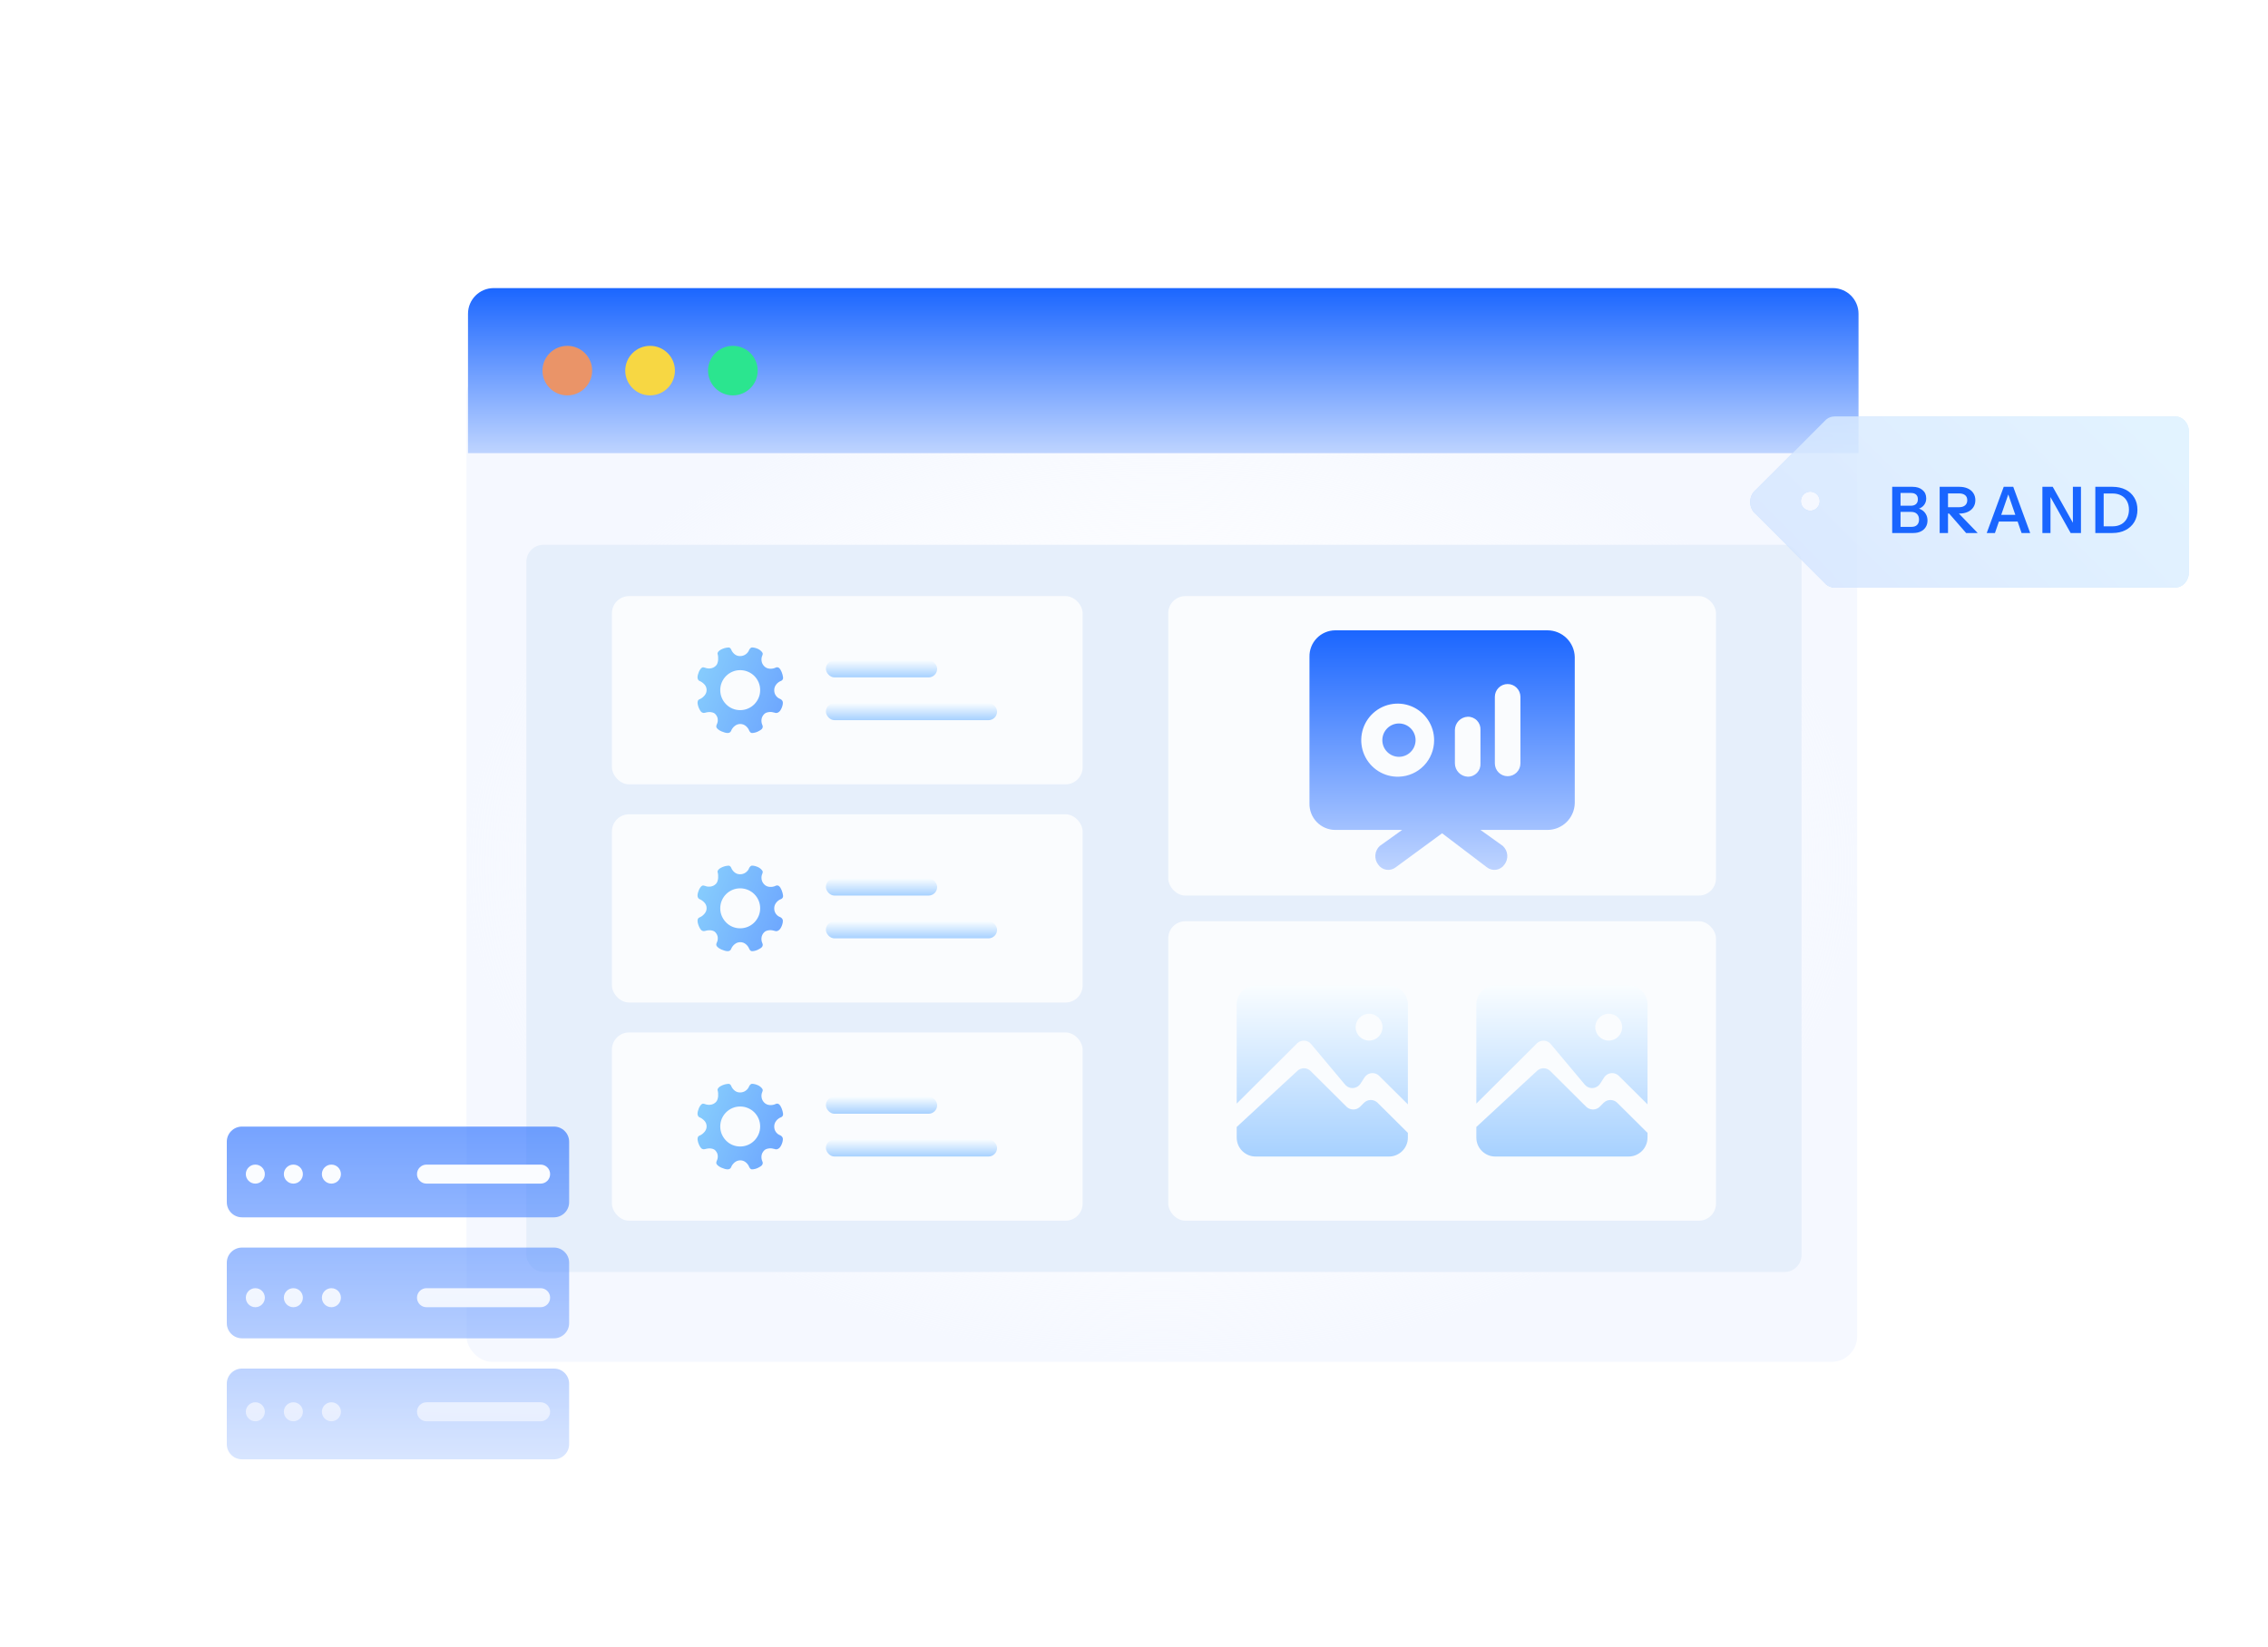<svg width="530" height="385" viewBox="0 0 530 385" fill="none" xmlns="http://www.w3.org/2000/svg">
<g id="&#229;&#170;&#146;&#228;&#189;&#147;&#231;&#159;&#169;&#233;&#152;&#181;">
<rect id="Rectangle 346242205" x="109" y="86.342" width="325" height="232" rx="6" fill="url(#paint0_radial_2067_22826)"/>
<g id="Group 1321315009">
<path id="Rectangle 346242206" d="M109.365 73.342C109.365 70.028 112.052 67.342 115.365 67.342H428.312C431.626 67.342 434.312 70.028 434.312 73.342V105.925H109.365V73.342Z" fill="url(#paint1_linear_2067_22826)"/>
<ellipse id="Ellipse 4342" cx="132.574" cy="86.634" rx="5.803" ry="5.788" fill="#EA9468"/>
<ellipse id="Ellipse 4343" cx="151.916" cy="86.634" rx="5.803" ry="5.788" fill="#F7D743"/>
<ellipse id="Ellipse 4344" cx="171.26" cy="86.634" rx="5.803" ry="5.788" fill="#2BE58F"/>
</g>
<rect id="Rectangle 346242221" x="123" y="127.342" width="298" height="170" rx="4" fill="#E6EFFB"/>
<g id="Group 1321315021">
<g id="Vector" opacity="0.6" filter="url(#filter0_f_2067_22826)">
<path d="M410.274 114.538L426.765 98.046C427.306 97.594 427.985 97.345 428.687 97.342H508.303C510.069 97.342 511.5 98.91 511.5 100.849V133.835C511.5 135.772 510.069 137.342 508.303 137.342H428.687C427.985 137.339 427.306 137.09 426.765 136.637L410.274 120.144C408.575 118.74 408.575 115.942 410.274 114.538ZM423.015 119.374C423.451 119.381 423.879 119.256 424.245 119.015C424.611 118.775 424.898 118.43 425.069 118.025C425.24 117.619 425.289 117.171 425.207 116.738C425.126 116.305 424.919 115.906 424.612 115.592C424.306 115.278 423.914 115.064 423.486 114.975C423.059 114.887 422.615 114.929 422.211 115.096C421.807 115.264 421.462 115.548 421.219 115.914C420.975 116.281 420.845 116.711 420.845 117.152C420.842 117.737 421.068 118.3 421.475 118.716C421.882 119.133 422.435 119.37 423.015 119.374Z" fill="url(#paint2_linear_2067_22826)"/>
</g>
<g id="Vector_2" opacity="0.6" filter="url(#filter1_b_2067_22826)">
<path d="M410.274 114.538L426.765 98.046C427.306 97.594 427.985 97.345 428.687 97.342H508.303C510.069 97.342 511.5 98.91 511.5 100.849V133.835C511.5 135.772 510.069 137.342 508.303 137.342H428.687C427.985 137.339 427.306 137.09 426.765 136.637L410.274 120.144C408.575 118.74 408.575 115.942 410.274 114.538ZM423.015 119.374C423.451 119.381 423.879 119.256 424.245 119.015C424.611 118.775 424.898 118.43 425.069 118.025C425.24 117.619 425.289 117.171 425.207 116.738C425.126 116.305 424.919 115.906 424.612 115.592C424.306 115.278 423.914 115.064 423.486 114.975C423.059 114.887 422.615 114.929 422.211 115.096C421.807 115.264 421.462 115.548 421.219 115.914C420.975 116.281 420.845 116.711 420.845 117.152C420.842 117.737 421.068 118.3 421.475 118.716C421.882 119.133 422.435 119.37 423.015 119.374Z" fill="white"/>
</g>
<g id="BRAND" filter="url(#filter2_i_2067_22826)">
<path id="Vector_3" d="M489.833 123.593V122.033H492.623C493.443 122.033 494.143 121.868 494.723 121.538C495.303 121.208 495.743 120.748 496.043 120.158C496.353 119.568 496.508 118.893 496.508 118.133C496.508 117.383 496.353 116.723 496.043 116.153C495.743 115.583 495.303 115.143 494.723 114.833C494.153 114.513 493.453 114.353 492.623 114.353H489.863V112.793H492.623C493.803 112.793 494.833 113.013 495.713 113.453C496.593 113.893 497.273 114.518 497.753 115.328C498.243 116.128 498.488 117.073 498.488 118.163C498.488 119.253 498.243 120.208 497.753 121.028C497.263 121.838 496.578 122.468 495.698 122.918C494.828 123.368 493.808 123.593 492.638 123.593H489.833ZM488.648 123.593V112.793H490.598V123.593H488.648Z" fill="#1965FF"/>
<path id="Vector_4" d="M476.279 123.593V112.793H478.694L483.959 122.183L483.404 122.318V112.793H485.294V123.593H482.879L477.614 114.203L478.169 114.068V123.593H476.279Z" fill="#1965FF"/>
<path id="Vector_5" d="M463.27 123.593L467.245 112.793H468.925L465.19 123.593H463.27ZM471.415 123.593L467.695 112.793H469.465L473.425 123.593H471.415ZM465.325 119.348H471.235V120.908H465.325V119.348Z" fill="#1965FF"/>
<path id="Vector_6" d="M452.273 123.593V112.793H456.833C457.603 112.793 458.273 112.923 458.843 113.183C459.413 113.443 459.848 113.808 460.148 114.278C460.458 114.748 460.613 115.298 460.613 115.928C460.613 116.548 460.458 117.093 460.148 117.563C459.848 118.033 459.413 118.398 458.843 118.658C458.273 118.918 457.603 119.048 456.833 119.048H453.803V117.563H456.773C457.403 117.563 457.883 117.418 458.213 117.128C458.553 116.838 458.723 116.438 458.723 115.928C458.723 115.418 458.558 115.028 458.228 114.758C457.898 114.478 457.413 114.338 456.773 114.338H454.223V123.593H452.273ZM458.453 123.593L453.638 118.073H455.828L461.153 123.593H458.453Z" fill="#1965FF"/>
<path id="Vector_7" d="M442.71 123.593V122.153H445.725C446.275 122.153 446.7 122.003 447 121.703C447.3 121.393 447.45 120.973 447.45 120.443C447.45 119.893 447.29 119.458 446.97 119.138C446.65 118.818 446.205 118.658 445.635 118.658H442.71V117.218H445.5C446.04 117.218 446.455 117.088 446.745 116.828C447.035 116.568 447.18 116.193 447.18 115.703C447.18 115.223 447.04 114.858 446.76 114.608C446.49 114.358 446.09 114.233 445.56 114.233H442.71V112.793H445.92C446.89 112.793 447.665 113.038 448.245 113.528C448.835 114.008 449.13 114.663 449.13 115.493C449.13 116.013 449.005 116.468 448.755 116.858C448.515 117.238 448.19 117.533 447.78 117.743C447.37 117.953 446.905 118.058 446.385 118.058L446.46 117.743C447.01 117.743 447.51 117.868 447.96 118.118C448.41 118.358 448.765 118.698 449.025 119.138C449.295 119.578 449.43 120.088 449.43 120.668C449.43 121.258 449.29 121.773 449.01 122.213C448.74 122.653 448.355 122.993 447.855 123.233C447.365 123.473 446.785 123.593 446.115 123.593H442.71ZM441.18 123.593V112.793H443.13V123.593H441.18Z" fill="#1965FF"/>
</g>
</g>
<g id="Group 1321315036">
<rect id="Rectangle 346242234" opacity="0.8" x="273" y="139.342" width="128" height="70" rx="4" fill="white"/>
<path id="Vector_8" d="M326.917 169.114C325.887 169.114 324.899 169.525 324.17 170.256C323.442 170.987 323.033 171.978 323.033 173.012C323.033 174.045 323.442 175.037 324.17 175.768C324.899 176.499 325.887 176.909 326.917 176.909C327.947 176.909 328.935 176.499 329.663 175.768C330.392 175.037 330.801 174.045 330.801 173.012C330.801 171.978 330.392 170.987 329.663 170.256C328.935 169.525 327.947 169.114 326.917 169.114ZM361.651 147.342H311.978C311.177 147.351 310.386 147.521 309.65 147.839C308.915 148.158 308.25 148.621 307.694 149.199C307.138 149.778 306.702 150.462 306.412 151.211C306.121 151.96 305.982 152.759 306.002 153.563V187.777C305.982 188.58 306.121 189.38 306.412 190.129C306.702 190.878 307.138 191.561 307.694 192.14C308.25 192.719 308.915 193.181 309.65 193.5C310.386 193.819 311.177 193.988 311.978 193.998H327.664L322.435 197.745C321.841 198.291 321.473 199.04 321.404 199.845C321.335 200.651 321.569 201.452 322.062 202.092C322.281 202.416 322.564 202.691 322.893 202.9C323.223 203.11 323.592 203.249 323.977 203.308C324.363 203.368 324.757 203.348 325.134 203.248C325.511 203.148 325.864 202.972 326.17 202.729L337.001 194.784L347.458 202.729C347.765 202.972 348.117 203.148 348.495 203.248C348.872 203.348 349.265 203.368 349.651 203.308C350.036 203.249 350.405 203.11 350.735 202.9C351.065 202.691 351.348 202.416 351.567 202.092C352.059 201.452 352.294 200.651 352.225 199.845C352.155 199.04 351.787 198.291 351.193 197.745L345.965 193.998H361.651C363.306 193.989 364.894 193.335 366.078 192.174C367.263 191.014 367.952 189.437 368 187.777V153.563C367.952 151.902 367.263 150.325 366.078 149.165C364.894 148.004 363.306 147.351 361.651 147.342ZM326.917 181.556C325.221 181.616 323.546 181.166 322.107 180.264C320.668 179.362 319.53 178.05 318.84 176.495C318.149 174.94 317.938 173.213 318.232 171.536C318.526 169.86 319.312 168.309 320.49 167.084C321.668 165.859 323.184 165.015 324.844 164.66C326.503 164.306 328.231 164.456 329.804 165.093C331.377 165.73 332.725 166.824 333.675 168.235C334.625 169.646 335.132 171.309 335.134 173.012C335.144 175.23 334.291 177.364 332.757 178.96C331.222 180.556 329.126 181.488 326.917 181.556ZM345.965 178.446C345.991 178.851 345.932 179.258 345.793 179.64C345.653 180.022 345.436 180.37 345.155 180.663C344.874 180.955 344.535 181.186 344.16 181.34C343.785 181.494 343.382 181.567 342.977 181.556C342.177 181.518 341.422 181.174 340.867 180.596C340.312 180.018 339.997 179.249 339.989 178.446V170.651C339.997 169.848 340.312 169.079 340.867 168.5C341.422 167.922 342.177 167.579 342.977 167.541C343.382 167.529 343.785 167.603 344.16 167.757C344.535 167.911 344.874 168.141 345.155 168.434C345.436 168.727 345.653 169.075 345.793 169.457C345.932 169.838 345.991 170.245 345.965 170.651V178.446ZM355.302 178.446C355.302 179.241 354.987 180.003 354.426 180.565C353.866 181.128 353.106 181.444 352.314 181.444C351.521 181.444 350.761 181.128 350.201 180.565C349.641 180.003 349.326 179.241 349.326 178.446V162.894C349.326 162.099 349.641 161.336 350.201 160.774C350.761 160.212 351.521 159.896 352.314 159.896C353.106 159.896 353.866 160.212 354.426 160.774C354.987 161.336 355.302 162.099 355.302 162.894V178.446Z" fill="url(#paint3_linear_2067_22826)"/>
</g>
<g id="Group 1321315037">
<rect id="Rectangle 346242234_2" opacity="0.8" x="273" y="215.342" width="128" height="70" rx="4" fill="white"/>
<path id="Vector_9" d="M329 234.782V258.148L322.298 251.487C321.416 250.606 320.005 250.641 319.159 251.487C319.053 251.593 318.947 251.734 318.876 251.84L317.924 253.32C317.254 254.341 315.878 254.659 314.855 253.989C314.679 253.883 314.503 253.707 314.362 253.566L306.39 244.051C305.614 243.099 304.203 242.994 303.251 243.769C303.215 243.804 303.145 243.84 303.109 243.91L289 257.972V234.782C288.998 234.199 289.111 233.62 289.334 233.08C289.556 232.54 289.883 232.05 290.297 231.637C290.71 231.224 291.201 230.897 291.741 230.675C292.281 230.453 292.86 230.339 293.445 230.342H324.556C326.989 230.342 329 232.35 329 234.782ZM317.818 258.712L318.771 257.76C319.192 257.353 319.755 257.126 320.34 257.126C320.926 257.126 321.489 257.353 321.91 257.76L329 264.809V265.901C329.002 266.485 328.889 267.064 328.667 267.603C328.444 268.143 328.117 268.634 327.704 269.047C327.29 269.459 326.8 269.786 326.259 270.009C325.719 270.231 325.14 270.344 324.556 270.342H293.444C292.86 270.344 292.281 270.231 291.741 270.009C291.2 269.786 290.71 269.459 290.296 269.047C289.883 268.634 289.556 268.143 289.333 267.603C289.111 267.064 288.998 266.485 289 265.901V263.434L303.215 250.289C304.097 249.479 305.437 249.514 306.284 250.36L314.679 258.712C315.561 259.557 316.972 259.557 317.818 258.712ZM323.074 240.104C323.074 238.377 321.663 236.967 319.934 236.967C318.206 236.967 316.795 238.377 316.795 240.104C316.795 241.831 318.206 243.24 319.934 243.24C321.663 243.24 323.074 241.831 323.074 240.104Z" fill="url(#paint4_linear_2067_22826)"/>
<path id="Vector_10" d="M385 234.782V258.148L378.298 251.487C377.416 250.606 376.005 250.641 375.159 251.487C375.053 251.593 374.947 251.734 374.876 251.84L373.924 253.32C373.254 254.341 371.878 254.659 370.855 253.989C370.679 253.883 370.503 253.707 370.362 253.566L362.39 244.051C361.614 243.099 360.203 242.994 359.251 243.769C359.215 243.804 359.145 243.84 359.109 243.91L345 257.972V234.782C344.998 234.199 345.111 233.62 345.334 233.08C345.556 232.54 345.883 232.05 346.297 231.637C346.71 231.224 347.201 230.897 347.741 230.675C348.281 230.453 348.86 230.339 349.445 230.342H380.556C382.989 230.342 385 232.35 385 234.782ZM373.818 258.712L374.771 257.76C375.192 257.353 375.755 257.126 376.34 257.126C376.926 257.126 377.489 257.353 377.91 257.76L385 264.809V265.901C385.002 266.485 384.889 267.064 384.667 267.603C384.444 268.143 384.117 268.634 383.704 269.047C383.29 269.459 382.8 269.786 382.259 270.009C381.719 270.231 381.14 270.344 380.556 270.342H349.444C348.86 270.344 348.281 270.231 347.741 270.009C347.2 269.786 346.71 269.459 346.296 269.047C345.883 268.634 345.556 268.143 345.333 267.603C345.111 267.064 344.998 266.485 345 265.901V263.434L359.215 250.289C360.097 249.479 361.437 249.514 362.284 250.36L370.679 258.712C371.561 259.557 372.972 259.557 373.818 258.712ZM379.074 240.104C379.074 238.377 377.663 236.967 375.934 236.967C374.206 236.967 372.795 238.377 372.795 240.104C372.795 241.831 374.206 243.24 375.934 243.24C377.663 243.24 379.074 241.831 379.074 240.104Z" fill="url(#paint5_linear_2067_22826)"/>
</g>
<g id="Group 1321315041">
<g id="Group 1321315030">
<rect id="Rectangle 346242234_3" opacity="0.8" x="143" y="139.342" width="110" height="44" rx="4" fill="white"/>
<rect id="Rectangle 346242218" x="193" y="154.342" width="26" height="4" rx="2" fill="url(#paint6_linear_2067_22826)"/>
<rect id="Rectangle 346242219" x="193" y="164.342" width="40" height="4" rx="2" fill="url(#paint7_linear_2067_22826)"/>
<path id="Vector_11" d="M172.963 165.995C173.607 165.995 174.214 165.872 174.787 165.629C175.358 165.385 175.854 165.048 176.278 164.619C176.7 164.188 177.03 163.694 177.275 163.127C177.516 162.561 177.639 161.956 177.639 161.31C177.639 160.665 177.516 160.06 177.275 159.496C177.032 158.93 176.7 158.436 176.278 158.014C175.857 157.592 175.36 157.26 174.787 157.016C174.216 156.773 173.607 156.65 172.963 156.65C172.32 156.65 171.716 156.771 171.152 157.016C170.586 157.26 170.092 157.592 169.673 158.016C169.251 158.438 168.919 158.935 168.675 159.498C168.435 160.062 168.312 160.667 168.312 161.313C168.312 161.959 168.435 162.563 168.675 163.13C168.919 163.694 169.251 164.192 169.673 164.621C170.094 165.053 170.586 165.388 171.152 165.631C171.713 165.872 172.318 165.995 172.963 165.995ZM182.929 164.062C182.956 164.233 182.949 164.441 182.908 164.684C182.864 164.927 182.794 165.176 182.693 165.424C182.592 165.672 182.472 165.898 182.329 166.101C182.187 166.301 182.031 166.445 181.857 166.532C181.686 166.619 181.535 166.662 181.409 166.662C181.279 166.662 181.137 166.636 180.98 166.578C180.838 166.535 180.658 166.498 180.443 166.46C180.229 166.424 180.01 166.414 179.788 166.438C179.566 166.457 179.345 166.506 179.126 166.576C178.904 166.648 178.714 166.771 178.557 166.942C178.215 167.301 178.015 167.708 177.957 168.163C177.902 168.621 177.964 169.057 178.15 169.474C178.292 169.761 178.273 170.048 178.087 170.335C178.001 170.448 177.863 170.568 177.678 170.686C177.492 170.809 177.288 170.92 177.068 171.021C176.847 171.123 176.615 171.202 176.372 171.257C176.129 171.315 175.914 171.342 175.729 171.342C175.599 171.342 175.478 171.294 175.365 171.192C175.252 171.091 175.175 170.985 175.132 170.87H175.112C174.956 170.426 174.686 170.043 174.308 169.72C173.927 169.397 173.491 169.236 172.99 169.236C172.503 169.236 172.065 169.397 171.672 169.72C171.28 170.043 171.005 170.419 170.846 170.848C170.774 171.019 170.668 171.144 170.523 171.224C170.381 171.301 170.224 171.342 170.051 171.342C169.851 171.342 169.627 171.306 169.377 171.236C169.126 171.161 168.875 171.074 168.625 170.968C168.374 170.862 168.148 170.737 167.948 170.592C167.748 170.45 167.599 170.306 167.5 170.161C167.428 170.06 167.389 169.944 167.382 169.809C167.375 169.674 167.428 169.484 167.543 169.241C167.7 168.91 167.763 168.535 167.726 168.113C167.69 167.691 167.507 167.301 167.18 166.942C166.98 166.727 166.736 166.59 166.452 166.523C166.165 166.457 165.893 166.433 165.638 166.448C165.339 166.462 165.031 166.52 164.718 166.619C164.518 166.674 164.318 166.66 164.118 166.573C163.961 166.515 163.814 166.383 163.677 166.176C163.54 165.968 163.419 165.739 163.313 165.489C163.205 165.238 163.123 164.98 163.065 164.715C163.007 164.45 162.993 164.233 163.022 164.062C163.067 163.747 163.21 163.547 163.453 163.46C163.882 163.289 164.267 163.007 164.609 162.612C164.954 162.219 165.125 161.778 165.125 161.291C165.125 160.79 164.954 160.354 164.609 159.98C164.265 159.609 163.882 159.337 163.453 159.166C163.323 159.123 163.217 159.019 163.13 158.853C163.046 158.686 163 158.518 163 158.349C163 158.163 163.029 157.956 163.087 157.727C163.145 157.498 163.219 157.277 163.313 157.06C163.405 156.845 163.513 156.65 163.636 156.47C163.756 156.291 163.889 156.159 164.033 156.072C164.147 156 164.26 155.971 164.366 155.988C164.472 156.002 164.592 156.031 164.72 156.072C165.149 156.243 165.594 156.298 166.059 156.233C166.524 156.168 166.934 155.966 167.293 155.621C167.464 155.45 167.589 155.241 167.669 154.988C167.746 154.737 167.799 154.489 167.818 154.248C167.837 154.004 167.837 153.783 167.818 153.583C167.796 153.383 167.779 153.238 167.765 153.151C167.736 153.065 167.712 152.966 167.688 152.85C167.669 152.737 167.678 152.636 167.722 152.551C167.806 152.351 167.96 152.176 168.182 152.024C168.403 151.874 168.642 151.749 168.902 151.648C169.162 151.547 169.408 151.472 169.654 151.421C169.894 151.373 170.09 151.347 170.232 151.347C170.417 151.347 170.564 151.407 170.673 151.53C170.781 151.653 170.856 151.778 170.899 151.906C171.056 152.291 171.313 152.633 171.672 152.925C172.029 153.216 172.453 153.363 172.937 153.363C173.438 153.363 173.879 153.224 174.267 152.944C174.652 152.665 174.924 152.31 175.081 151.879C175.139 151.766 175.228 151.648 175.351 151.525C175.471 151.404 175.596 151.342 175.724 151.342C175.924 151.342 176.143 151.371 176.379 151.426C176.613 151.484 176.847 151.561 177.076 151.662C177.304 151.763 177.516 151.889 177.707 152.048C177.897 152.207 178.054 152.378 178.167 152.563C178.239 152.677 178.261 152.802 178.232 152.939C178.205 153.074 178.174 153.173 178.145 153.229C177.96 153.643 177.904 154.082 177.976 154.539C178.049 155 178.256 155.4 178.598 155.742C178.942 156.086 179.362 156.274 179.863 156.31C180.364 156.347 180.829 156.265 181.257 156.062C181.371 155.99 181.51 155.961 181.674 155.978C181.84 155.992 181.978 156.055 182.091 156.171C182.305 156.371 182.493 156.674 182.659 157.084C182.826 157.491 182.934 157.903 182.992 158.318C183.018 158.561 182.98 158.751 182.874 158.886C182.765 159.021 182.655 159.113 182.541 159.154C182.098 159.313 181.72 159.588 181.404 159.98C181.082 160.388 180.925 160.833 180.925 161.335C180.925 161.824 181.058 162.248 181.32 162.614C181.583 162.98 181.932 163.241 182.361 163.397C182.462 163.455 182.546 163.513 182.619 163.568C182.768 163.696 182.874 163.862 182.929 164.062Z" fill="url(#paint8_linear_2067_22826)"/>
</g>
<g id="Group 1321315034">
<rect id="Rectangle 346242234_4" opacity="0.8" x="143" y="190.342" width="110" height="44" rx="4" fill="white"/>
<rect id="Rectangle 346242218_2" x="193" y="205.342" width="26" height="4" rx="2" fill="url(#paint9_linear_2067_22826)"/>
<rect id="Rectangle 346242219_2" x="193" y="215.342" width="40" height="4" rx="2" fill="url(#paint10_linear_2067_22826)"/>
<path id="Vector_12" d="M172.963 216.995C173.607 216.995 174.214 216.872 174.787 216.629C175.358 216.385 175.854 216.048 176.278 215.619C176.7 215.188 177.03 214.694 177.275 214.127C177.516 213.561 177.639 212.956 177.639 212.31C177.639 211.665 177.516 211.06 177.275 210.496C177.032 209.93 176.7 209.436 176.278 209.014C175.857 208.592 175.36 208.26 174.787 208.016C174.216 207.773 173.607 207.65 172.963 207.65C172.32 207.65 171.716 207.771 171.152 208.016C170.586 208.26 170.092 208.592 169.673 209.016C169.251 209.438 168.919 209.935 168.675 210.498C168.435 211.062 168.312 211.667 168.312 212.313C168.312 212.959 168.435 213.563 168.675 214.13C168.919 214.694 169.251 215.192 169.673 215.621C170.094 216.053 170.586 216.388 171.152 216.631C171.713 216.872 172.318 216.995 172.963 216.995ZM182.929 215.062C182.956 215.233 182.949 215.441 182.908 215.684C182.864 215.927 182.794 216.176 182.693 216.424C182.592 216.672 182.472 216.898 182.329 217.101C182.187 217.301 182.031 217.445 181.857 217.532C181.686 217.619 181.535 217.662 181.409 217.662C181.279 217.662 181.137 217.636 180.98 217.578C180.838 217.535 180.658 217.498 180.443 217.46C180.229 217.424 180.01 217.414 179.788 217.438C179.566 217.457 179.345 217.506 179.126 217.576C178.904 217.648 178.714 217.771 178.557 217.942C178.215 218.301 178.015 218.708 177.957 219.163C177.902 219.621 177.964 220.057 178.15 220.474C178.292 220.761 178.273 221.048 178.087 221.335C178.001 221.448 177.863 221.568 177.678 221.686C177.492 221.809 177.288 221.92 177.068 222.021C176.847 222.123 176.615 222.202 176.372 222.257C176.129 222.315 175.914 222.342 175.729 222.342C175.599 222.342 175.478 222.294 175.365 222.192C175.252 222.091 175.175 221.985 175.132 221.87H175.112C174.956 221.426 174.686 221.043 174.308 220.72C173.927 220.397 173.491 220.236 172.99 220.236C172.503 220.236 172.065 220.397 171.672 220.72C171.28 221.043 171.005 221.419 170.846 221.848C170.774 222.019 170.668 222.144 170.523 222.224C170.381 222.301 170.224 222.342 170.051 222.342C169.851 222.342 169.627 222.306 169.377 222.236C169.126 222.161 168.875 222.074 168.625 221.968C168.374 221.862 168.148 221.737 167.948 221.592C167.748 221.45 167.599 221.306 167.5 221.161C167.428 221.06 167.389 220.944 167.382 220.809C167.375 220.674 167.428 220.484 167.543 220.241C167.7 219.91 167.763 219.535 167.726 219.113C167.69 218.691 167.507 218.301 167.18 217.942C166.98 217.727 166.736 217.59 166.452 217.523C166.165 217.457 165.893 217.433 165.638 217.448C165.339 217.462 165.031 217.52 164.718 217.619C164.518 217.674 164.318 217.66 164.118 217.573C163.961 217.515 163.814 217.383 163.677 217.176C163.54 216.968 163.419 216.739 163.313 216.489C163.205 216.238 163.123 215.98 163.065 215.715C163.007 215.45 162.993 215.233 163.022 215.062C163.067 214.747 163.21 214.547 163.453 214.46C163.882 214.289 164.267 214.007 164.609 213.612C164.954 213.219 165.125 212.778 165.125 212.291C165.125 211.79 164.954 211.354 164.609 210.98C164.265 210.609 163.882 210.337 163.453 210.166C163.323 210.123 163.217 210.019 163.13 209.853C163.046 209.686 163 209.518 163 209.349C163 209.163 163.029 208.956 163.087 208.727C163.145 208.498 163.219 208.277 163.313 208.06C163.405 207.845 163.513 207.65 163.636 207.47C163.756 207.291 163.889 207.159 164.033 207.072C164.147 207 164.26 206.971 164.366 206.988C164.472 207.002 164.592 207.031 164.72 207.072C165.149 207.243 165.594 207.298 166.059 207.233C166.524 207.168 166.934 206.966 167.293 206.621C167.464 206.45 167.589 206.241 167.669 205.988C167.746 205.737 167.799 205.489 167.818 205.248C167.837 205.004 167.837 204.783 167.818 204.583C167.796 204.383 167.779 204.238 167.765 204.151C167.736 204.065 167.712 203.966 167.688 203.85C167.669 203.737 167.678 203.636 167.722 203.551C167.806 203.351 167.96 203.176 168.182 203.024C168.403 202.874 168.642 202.749 168.902 202.648C169.162 202.547 169.408 202.472 169.654 202.421C169.894 202.373 170.09 202.347 170.232 202.347C170.417 202.347 170.564 202.407 170.673 202.53C170.781 202.653 170.856 202.778 170.899 202.906C171.056 203.291 171.313 203.633 171.672 203.925C172.029 204.216 172.453 204.363 172.937 204.363C173.438 204.363 173.879 204.224 174.267 203.944C174.652 203.665 174.924 203.31 175.081 202.879C175.139 202.766 175.228 202.648 175.351 202.525C175.471 202.404 175.596 202.342 175.724 202.342C175.924 202.342 176.143 202.371 176.379 202.426C176.613 202.484 176.847 202.561 177.076 202.662C177.304 202.763 177.516 202.889 177.707 203.048C177.897 203.207 178.054 203.378 178.167 203.563C178.239 203.677 178.261 203.802 178.232 203.939C178.205 204.074 178.174 204.173 178.145 204.229C177.96 204.643 177.904 205.082 177.976 205.539C178.049 206 178.256 206.4 178.598 206.742C178.942 207.086 179.362 207.274 179.863 207.31C180.364 207.347 180.829 207.265 181.257 207.062C181.371 206.99 181.51 206.961 181.674 206.978C181.84 206.992 181.978 207.055 182.091 207.171C182.305 207.371 182.493 207.674 182.659 208.084C182.826 208.491 182.934 208.903 182.992 209.318C183.018 209.561 182.98 209.751 182.874 209.886C182.765 210.021 182.655 210.113 182.541 210.154C182.098 210.313 181.72 210.588 181.404 210.98C181.082 211.388 180.925 211.833 180.925 212.335C180.925 212.824 181.058 213.248 181.32 213.614C181.583 213.98 181.932 214.241 182.361 214.397C182.462 214.455 182.546 214.513 182.619 214.568C182.768 214.696 182.874 214.862 182.929 215.062Z" fill="url(#paint11_linear_2067_22826)"/>
</g>
<g id="Group 1321315035">
<rect id="Rectangle 346242234_5" opacity="0.8" x="143" y="241.342" width="110" height="44" rx="4" fill="white"/>
<rect id="Rectangle 346242218_3" x="193" y="256.342" width="26" height="4" rx="2" fill="url(#paint12_linear_2067_22826)"/>
<rect id="Rectangle 346242219_3" x="193" y="266.342" width="40" height="4" rx="2" fill="url(#paint13_linear_2067_22826)"/>
<path id="Vector_13" d="M172.963 267.995C173.607 267.995 174.214 267.872 174.787 267.629C175.358 267.385 175.854 267.048 176.278 266.619C176.7 266.188 177.03 265.694 177.275 265.127C177.516 264.561 177.639 263.956 177.639 263.31C177.639 262.665 177.516 262.06 177.275 261.496C177.032 260.93 176.7 260.436 176.278 260.014C175.857 259.592 175.36 259.26 174.787 259.016C174.216 258.773 173.607 258.65 172.963 258.65C172.32 258.65 171.716 258.771 171.152 259.016C170.586 259.26 170.092 259.592 169.673 260.016C169.251 260.438 168.919 260.935 168.675 261.498C168.435 262.062 168.312 262.667 168.312 263.313C168.312 263.959 168.435 264.563 168.675 265.13C168.919 265.694 169.251 266.192 169.673 266.621C170.094 267.053 170.586 267.388 171.152 267.631C171.713 267.872 172.318 267.995 172.963 267.995ZM182.929 266.062C182.956 266.233 182.949 266.441 182.908 266.684C182.864 266.927 182.794 267.176 182.693 267.424C182.592 267.672 182.472 267.898 182.329 268.101C182.187 268.301 182.031 268.445 181.857 268.532C181.686 268.619 181.535 268.662 181.409 268.662C181.279 268.662 181.137 268.636 180.98 268.578C180.838 268.535 180.658 268.498 180.443 268.46C180.229 268.424 180.01 268.414 179.788 268.438C179.566 268.457 179.345 268.506 179.126 268.576C178.904 268.648 178.714 268.771 178.557 268.942C178.215 269.301 178.015 269.708 177.957 270.163C177.902 270.621 177.964 271.057 178.15 271.474C178.292 271.761 178.273 272.048 178.087 272.335C178.001 272.448 177.863 272.568 177.678 272.686C177.492 272.809 177.288 272.92 177.068 273.021C176.847 273.123 176.615 273.202 176.372 273.257C176.129 273.315 175.914 273.342 175.729 273.342C175.599 273.342 175.478 273.294 175.365 273.192C175.252 273.091 175.175 272.985 175.132 272.87H175.112C174.956 272.426 174.686 272.043 174.308 271.72C173.927 271.397 173.491 271.236 172.99 271.236C172.503 271.236 172.065 271.397 171.672 271.72C171.28 272.043 171.005 272.419 170.846 272.848C170.774 273.019 170.668 273.144 170.523 273.224C170.381 273.301 170.224 273.342 170.051 273.342C169.851 273.342 169.627 273.306 169.377 273.236C169.126 273.161 168.875 273.074 168.625 272.968C168.374 272.862 168.148 272.737 167.948 272.592C167.748 272.45 167.599 272.306 167.5 272.161C167.428 272.06 167.389 271.944 167.382 271.809C167.375 271.674 167.428 271.484 167.543 271.241C167.7 270.91 167.763 270.535 167.726 270.113C167.69 269.691 167.507 269.301 167.18 268.942C166.98 268.727 166.736 268.59 166.452 268.523C166.165 268.457 165.893 268.433 165.638 268.448C165.339 268.462 165.031 268.52 164.718 268.619C164.518 268.674 164.318 268.66 164.118 268.573C163.961 268.515 163.814 268.383 163.677 268.176C163.54 267.968 163.419 267.739 163.313 267.489C163.205 267.238 163.123 266.98 163.065 266.715C163.007 266.45 162.993 266.233 163.022 266.062C163.067 265.747 163.21 265.547 163.453 265.46C163.882 265.289 164.267 265.007 164.609 264.612C164.954 264.219 165.125 263.778 165.125 263.291C165.125 262.79 164.954 262.354 164.609 261.98C164.265 261.609 163.882 261.337 163.453 261.166C163.323 261.123 163.217 261.019 163.13 260.853C163.046 260.686 163 260.518 163 260.349C163 260.163 163.029 259.956 163.087 259.727C163.145 259.498 163.219 259.277 163.313 259.06C163.405 258.845 163.513 258.65 163.636 258.47C163.756 258.291 163.889 258.159 164.033 258.072C164.147 258 164.26 257.971 164.366 257.988C164.472 258.002 164.592 258.031 164.72 258.072C165.149 258.243 165.594 258.298 166.059 258.233C166.524 258.168 166.934 257.966 167.293 257.621C167.464 257.45 167.589 257.241 167.669 256.988C167.746 256.737 167.799 256.489 167.818 256.248C167.837 256.004 167.837 255.783 167.818 255.583C167.796 255.383 167.779 255.238 167.765 255.151C167.736 255.065 167.712 254.966 167.688 254.85C167.669 254.737 167.678 254.636 167.722 254.551C167.806 254.351 167.96 254.176 168.182 254.024C168.403 253.874 168.642 253.749 168.902 253.648C169.162 253.547 169.408 253.472 169.654 253.421C169.894 253.373 170.09 253.347 170.232 253.347C170.417 253.347 170.564 253.407 170.673 253.53C170.781 253.653 170.856 253.778 170.899 253.906C171.056 254.291 171.313 254.633 171.672 254.925C172.029 255.216 172.453 255.363 172.937 255.363C173.438 255.363 173.879 255.224 174.267 254.944C174.652 254.665 174.924 254.31 175.081 253.879C175.139 253.766 175.228 253.648 175.351 253.525C175.471 253.404 175.596 253.342 175.724 253.342C175.924 253.342 176.143 253.371 176.379 253.426C176.613 253.484 176.847 253.561 177.076 253.662C177.304 253.763 177.516 253.889 177.707 254.048C177.897 254.207 178.054 254.378 178.167 254.563C178.239 254.677 178.261 254.802 178.232 254.939C178.205 255.074 178.174 255.173 178.145 255.229C177.96 255.643 177.904 256.082 177.976 256.539C178.049 257 178.256 257.4 178.598 257.742C178.942 258.086 179.362 258.274 179.863 258.31C180.364 258.347 180.829 258.265 181.257 258.062C181.371 257.99 181.51 257.961 181.674 257.978C181.84 257.992 181.978 258.055 182.091 258.171C182.305 258.371 182.493 258.674 182.659 259.084C182.826 259.491 182.934 259.903 182.992 260.318C183.018 260.561 182.98 260.751 182.874 260.886C182.765 261.021 182.655 261.113 182.541 261.154C182.098 261.313 181.72 261.588 181.404 261.98C181.082 262.388 180.925 262.833 180.925 263.335C180.925 263.824 181.058 264.248 181.32 264.614C181.583 264.98 181.932 265.241 182.361 265.397C182.462 265.455 182.546 265.513 182.619 265.568C182.768 265.696 182.874 265.862 182.929 266.062Z" fill="url(#paint14_linear_2067_22826)"/>
</g>
</g>
<g id="Group 1321315033">
<g id="Vector_14" opacity="0.6" filter="url(#filter3_b_2067_22826)">
<path d="M53 266.877C53 264.925 54.592 263.342 56.556 263.342H129.444C131.408 263.342 133 264.925 133 266.877V281.019C133 282.971 131.408 284.554 129.444 284.554H56.556C54.592 284.554 53 282.971 53 281.019V266.877Z" fill="url(#paint15_linear_2067_22826)"/>
<path d="M53 295.16C53 293.207 54.592 291.625 56.556 291.625H129.444C131.408 291.625 133 293.207 133 295.16V309.301C133 311.254 131.408 312.837 129.444 312.837H56.556C54.592 312.837 53 311.254 53 309.301V295.16Z" fill="url(#paint16_linear_2067_22826)"/>
<path d="M53 323.443C53 321.49 54.592 319.907 56.556 319.907H129.444C131.408 319.907 133 321.49 133 323.443V337.584C133 339.537 131.408 341.12 129.444 341.12H56.556C54.592 341.12 53 339.537 53 337.584V323.443Z" fill="url(#paint17_linear_2067_22826)"/>
</g>
<g id="Vector_15">
<path d="M61.89 274.453C61.89 275.68 60.895 276.675 59.667 276.675C58.44 276.675 57.445 275.68 57.445 274.453C57.445 273.225 58.44 272.23 59.667 272.23C60.895 272.23 61.89 273.225 61.89 274.453Z" fill="url(#paint18_linear_2067_22826)"/>
<path d="M70.779 274.453C70.779 275.68 69.784 276.675 68.556 276.675C67.329 276.675 66.334 275.68 66.334 274.453C66.334 273.225 67.329 272.23 68.556 272.23C69.784 272.23 70.779 273.225 70.779 274.453Z" fill="url(#paint19_linear_2067_22826)"/>
<path d="M79.668 274.453C79.668 275.68 78.673 276.675 77.445 276.675C76.218 276.675 75.223 275.68 75.223 274.453C75.223 273.225 76.218 272.23 77.445 272.23C78.673 272.23 79.668 273.225 79.668 274.453Z" fill="url(#paint20_linear_2067_22826)"/>
<path d="M61.89 303.342C61.89 304.569 60.895 305.564 59.667 305.564C58.44 305.564 57.445 304.569 57.445 303.342C57.445 302.114 58.44 301.119 59.667 301.119C60.895 301.119 61.89 302.114 61.89 303.342Z" fill="url(#paint21_linear_2067_22826)"/>
<path d="M70.779 303.342C70.779 304.569 69.784 305.564 68.556 305.564C67.329 305.564 66.334 304.569 66.334 303.342C66.334 302.114 67.329 301.119 68.556 301.119C69.784 301.119 70.779 302.114 70.779 303.342Z" fill="url(#paint22_linear_2067_22826)"/>
<path d="M79.668 303.342C79.668 304.569 78.673 305.564 77.445 305.564C76.218 305.564 75.223 304.569 75.223 303.342C75.223 302.114 76.218 301.119 77.445 301.119C78.673 301.119 79.668 302.114 79.668 303.342Z" fill="url(#paint23_linear_2067_22826)"/>
<path d="M61.89 330.008C61.89 331.236 60.895 332.23 59.667 332.23C58.44 332.23 57.445 331.236 57.445 330.008C57.445 328.781 58.44 327.786 59.667 327.786C60.895 327.786 61.89 328.781 61.89 330.008Z" fill="url(#paint24_linear_2067_22826)"/>
<path d="M70.779 330.008C70.779 331.236 69.784 332.23 68.556 332.23C67.329 332.23 66.334 331.236 66.334 330.008C66.334 328.781 67.329 327.786 68.556 327.786C69.784 327.786 70.779 328.781 70.779 330.008Z" fill="url(#paint25_linear_2067_22826)"/>
<path d="M79.668 330.008C79.668 331.236 78.673 332.23 77.445 332.23C76.218 332.23 75.223 331.236 75.223 330.008C75.223 328.781 76.218 327.786 77.445 327.786C78.673 327.786 79.668 328.781 79.668 330.008Z" fill="url(#paint26_linear_2067_22826)"/>
<path d="M97.445 274.453C97.445 273.225 98.44 272.23 99.668 272.23H126.334C127.562 272.23 128.556 273.225 128.556 274.453C128.556 275.68 127.562 276.675 126.334 276.675H99.668C98.44 276.675 97.445 275.68 97.445 274.453Z" fill="url(#paint27_linear_2067_22826)"/>
<path d="M97.445 303.342C97.445 302.114 98.44 301.119 99.668 301.119H126.334C127.562 301.119 128.556 302.114 128.556 303.342C128.556 304.569 127.562 305.564 126.334 305.564H99.668C98.44 305.564 97.445 304.569 97.445 303.342Z" fill="url(#paint28_linear_2067_22826)"/>
<path d="M97.445 330.008C97.445 328.781 98.44 327.786 99.668 327.786H126.334C127.562 327.786 128.556 328.781 128.556 330.008C128.556 331.236 127.562 332.23 126.334 332.23H99.668C98.44 332.23 97.445 331.236 97.445 330.008Z" fill="url(#paint29_linear_2067_22826)"/>
</g>
</g>
</g>
<defs>
<filter id="filter0_f_2067_22826" x="405" y="93.342" width="110.5" height="48" filterUnits="userSpaceOnUse" color-interpolation-filters="sRGB">
<feFlood flood-opacity="0" result="BackgroundImageFix"/>
<feBlend mode="normal" in="SourceGraphic" in2="BackgroundImageFix" result="shape"/>
<feGaussianBlur stdDeviation="2" result="effect1_foregroundBlur_2067_22826"/>
</filter>
<filter id="filter1_b_2067_22826" x="405" y="93.342" width="110.5" height="48" filterUnits="userSpaceOnUse" color-interpolation-filters="sRGB">
<feFlood flood-opacity="0" result="BackgroundImageFix"/>
<feGaussianBlur in="BackgroundImageFix" stdDeviation="2"/>
<feComposite in2="SourceAlpha" operator="in" result="effect1_backgroundBlur_2067_22826"/>
<feBlend mode="normal" in="SourceGraphic" in2="effect1_backgroundBlur_2067_22826" result="shape"/>
</filter>
<filter id="filter2_i_2067_22826" x="441.18" y="112.793" width="58.309" height="11.8" filterUnits="userSpaceOnUse" color-interpolation-filters="sRGB">
<feFlood flood-opacity="0" result="BackgroundImageFix"/>
<feBlend mode="normal" in="SourceGraphic" in2="BackgroundImageFix" result="shape"/>
<feColorMatrix in="SourceAlpha" type="matrix" values="0 0 0 0 0 0 0 0 0 0 0 0 0 0 0 0 0 0 127 0" result="hardAlpha"/>
<feOffset dx="1" dy="1"/>
<feGaussianBlur stdDeviation="1"/>
<feComposite in2="hardAlpha" operator="arithmetic" k2="-1" k3="1"/>
<feColorMatrix type="matrix" values="0 0 0 0 0.459 0 0 0 0 0.667 0 0 0 0 1 0 0 0 1 0"/>
<feBlend mode="normal" in2="shape" result="effect1_innerShadow_2067_22826"/>
</filter>
<filter id="filter3_b_2067_22826" x="49" y="259.342" width="88" height="85.777" filterUnits="userSpaceOnUse" color-interpolation-filters="sRGB">
<feFlood flood-opacity="0" result="BackgroundImageFix"/>
<feGaussianBlur in="BackgroundImageFix" stdDeviation="2"/>
<feComposite in2="SourceAlpha" operator="in" result="effect1_backgroundBlur_2067_22826"/>
<feBlend mode="normal" in="SourceGraphic" in2="effect1_backgroundBlur_2067_22826" result="shape"/>
</filter>
<radialGradient id="paint0_radial_2067_22826" cx="0" cy="0" r="1" gradientUnits="userSpaceOnUse" gradientTransform="translate(271.5 202.342) rotate(90) scale(116 162.5)">
<stop stop-color="white" stop-opacity="0"/>
<stop offset="1" stop-color="#F5F8FF"/>
</radialGradient>
<linearGradient id="paint1_linear_2067_22826" x1="271.839" y1="67.342" x2="271.839" y2="105.925" gradientUnits="userSpaceOnUse">
<stop stop-color="#1B66FF"/>
<stop offset="1" stop-color="#BED4FF"/>
</linearGradient>
<linearGradient id="paint2_linear_2067_22826" x1="503.263" y1="101.666" x2="441.919" y2="162.514" gradientUnits="userSpaceOnUse">
<stop stop-color="#86CCFD"/>
<stop offset="1" stop-color="#6DA6FE"/>
</linearGradient>
<linearGradient id="paint3_linear_2067_22826" x1="337" y1="147.342" x2="337" y2="203.342" gradientUnits="userSpaceOnUse">
<stop stop-color="#1B66FF"/>
<stop offset="1" stop-color="#BED4FF"/>
</linearGradient>
<linearGradient id="paint4_linear_2067_22826" x1="309" y1="230.342" x2="309" y2="270.342" gradientUnits="userSpaceOnUse">
<stop stop-color="#F9FDFF"/>
<stop offset="1" stop-color="#A7D1FF"/>
</linearGradient>
<linearGradient id="paint5_linear_2067_22826" x1="365" y1="230.342" x2="365" y2="270.342" gradientUnits="userSpaceOnUse">
<stop stop-color="#F9FDFF"/>
<stop offset="1" stop-color="#A7D1FF"/>
</linearGradient>
<linearGradient id="paint6_linear_2067_22826" x1="206" y1="154.342" x2="206" y2="158.342" gradientUnits="userSpaceOnUse">
<stop stop-color="#F9FDFF"/>
<stop offset="1" stop-color="#A7D1FF"/>
</linearGradient>
<linearGradient id="paint7_linear_2067_22826" x1="213" y1="164.342" x2="213" y2="168.342" gradientUnits="userSpaceOnUse">
<stop stop-color="#F9FDFF"/>
<stop offset="1" stop-color="#A7D1FF"/>
</linearGradient>
<linearGradient id="paint8_linear_2067_22826" x1="164.607" y1="153.504" x2="185.259" y2="161.498" gradientUnits="userSpaceOnUse">
<stop stop-color="#86CCFD"/>
<stop offset="1" stop-color="#6DA6FE"/>
</linearGradient>
<linearGradient id="paint9_linear_2067_22826" x1="206" y1="205.342" x2="206" y2="209.342" gradientUnits="userSpaceOnUse">
<stop stop-color="#F9FDFF"/>
<stop offset="1" stop-color="#A7D1FF"/>
</linearGradient>
<linearGradient id="paint10_linear_2067_22826" x1="213" y1="215.342" x2="213" y2="219.342" gradientUnits="userSpaceOnUse">
<stop stop-color="#F9FDFF"/>
<stop offset="1" stop-color="#A7D1FF"/>
</linearGradient>
<linearGradient id="paint11_linear_2067_22826" x1="164.607" y1="204.504" x2="185.259" y2="212.498" gradientUnits="userSpaceOnUse">
<stop stop-color="#86CCFD"/>
<stop offset="1" stop-color="#6DA6FE"/>
</linearGradient>
<linearGradient id="paint12_linear_2067_22826" x1="206" y1="256.342" x2="206" y2="260.342" gradientUnits="userSpaceOnUse">
<stop stop-color="#F9FDFF"/>
<stop offset="1" stop-color="#A7D1FF"/>
</linearGradient>
<linearGradient id="paint13_linear_2067_22826" x1="213" y1="266.342" x2="213" y2="270.342" gradientUnits="userSpaceOnUse">
<stop stop-color="#F9FDFF"/>
<stop offset="1" stop-color="#A7D1FF"/>
</linearGradient>
<linearGradient id="paint14_linear_2067_22826" x1="164.607" y1="255.504" x2="185.259" y2="263.498" gradientUnits="userSpaceOnUse">
<stop stop-color="#86CCFD"/>
<stop offset="1" stop-color="#6DA6FE"/>
</linearGradient>
<linearGradient id="paint15_linear_2067_22826" x1="93" y1="263.342" x2="93" y2="341.12" gradientUnits="userSpaceOnUse">
<stop stop-color="#1B66FF"/>
<stop offset="1" stop-color="#BED4FF"/>
</linearGradient>
<linearGradient id="paint16_linear_2067_22826" x1="93" y1="263.342" x2="93" y2="341.12" gradientUnits="userSpaceOnUse">
<stop stop-color="#1B66FF"/>
<stop offset="1" stop-color="#BED4FF"/>
</linearGradient>
<linearGradient id="paint17_linear_2067_22826" x1="93" y1="263.342" x2="93" y2="341.12" gradientUnits="userSpaceOnUse">
<stop stop-color="#1B66FF"/>
<stop offset="1" stop-color="#BED4FF"/>
</linearGradient>
<linearGradient id="paint18_linear_2067_22826" x1="92.454" y1="275.76" x2="91.727" y2="332.221" gradientUnits="userSpaceOnUse">
<stop stop-color="#FAFCFF"/>
<stop offset="1" stop-color="#E8EFFF"/>
</linearGradient>
<linearGradient id="paint19_linear_2067_22826" x1="92.454" y1="275.76" x2="91.727" y2="332.221" gradientUnits="userSpaceOnUse">
<stop stop-color="#FAFCFF"/>
<stop offset="1" stop-color="#E8EFFF"/>
</linearGradient>
<linearGradient id="paint20_linear_2067_22826" x1="92.454" y1="275.76" x2="91.727" y2="332.221" gradientUnits="userSpaceOnUse">
<stop stop-color="#FAFCFF"/>
<stop offset="1" stop-color="#E8EFFF"/>
</linearGradient>
<linearGradient id="paint21_linear_2067_22826" x1="92.454" y1="275.76" x2="91.727" y2="332.221" gradientUnits="userSpaceOnUse">
<stop stop-color="#FAFCFF"/>
<stop offset="1" stop-color="#E8EFFF"/>
</linearGradient>
<linearGradient id="paint22_linear_2067_22826" x1="92.454" y1="275.76" x2="91.727" y2="332.221" gradientUnits="userSpaceOnUse">
<stop stop-color="#FAFCFF"/>
<stop offset="1" stop-color="#E8EFFF"/>
</linearGradient>
<linearGradient id="paint23_linear_2067_22826" x1="92.454" y1="275.76" x2="91.727" y2="332.221" gradientUnits="userSpaceOnUse">
<stop stop-color="#FAFCFF"/>
<stop offset="1" stop-color="#E8EFFF"/>
</linearGradient>
<linearGradient id="paint24_linear_2067_22826" x1="92.454" y1="275.76" x2="91.727" y2="332.221" gradientUnits="userSpaceOnUse">
<stop stop-color="#FAFCFF"/>
<stop offset="1" stop-color="#E8EFFF"/>
</linearGradient>
<linearGradient id="paint25_linear_2067_22826" x1="92.454" y1="275.76" x2="91.727" y2="332.221" gradientUnits="userSpaceOnUse">
<stop stop-color="#FAFCFF"/>
<stop offset="1" stop-color="#E8EFFF"/>
</linearGradient>
<linearGradient id="paint26_linear_2067_22826" x1="92.454" y1="275.76" x2="91.727" y2="332.221" gradientUnits="userSpaceOnUse">
<stop stop-color="#FAFCFF"/>
<stop offset="1" stop-color="#E8EFFF"/>
</linearGradient>
<linearGradient id="paint27_linear_2067_22826" x1="92.454" y1="275.76" x2="91.727" y2="332.221" gradientUnits="userSpaceOnUse">
<stop stop-color="#FAFCFF"/>
<stop offset="1" stop-color="#E8EFFF"/>
</linearGradient>
<linearGradient id="paint28_linear_2067_22826" x1="92.454" y1="275.76" x2="91.727" y2="332.221" gradientUnits="userSpaceOnUse">
<stop stop-color="#FAFCFF"/>
<stop offset="1" stop-color="#E8EFFF"/>
</linearGradient>
<linearGradient id="paint29_linear_2067_22826" x1="92.454" y1="275.76" x2="91.727" y2="332.221" gradientUnits="userSpaceOnUse">
<stop stop-color="#FAFCFF"/>
<stop offset="1" stop-color="#E8EFFF"/>
</linearGradient>
</defs>
</svg>
